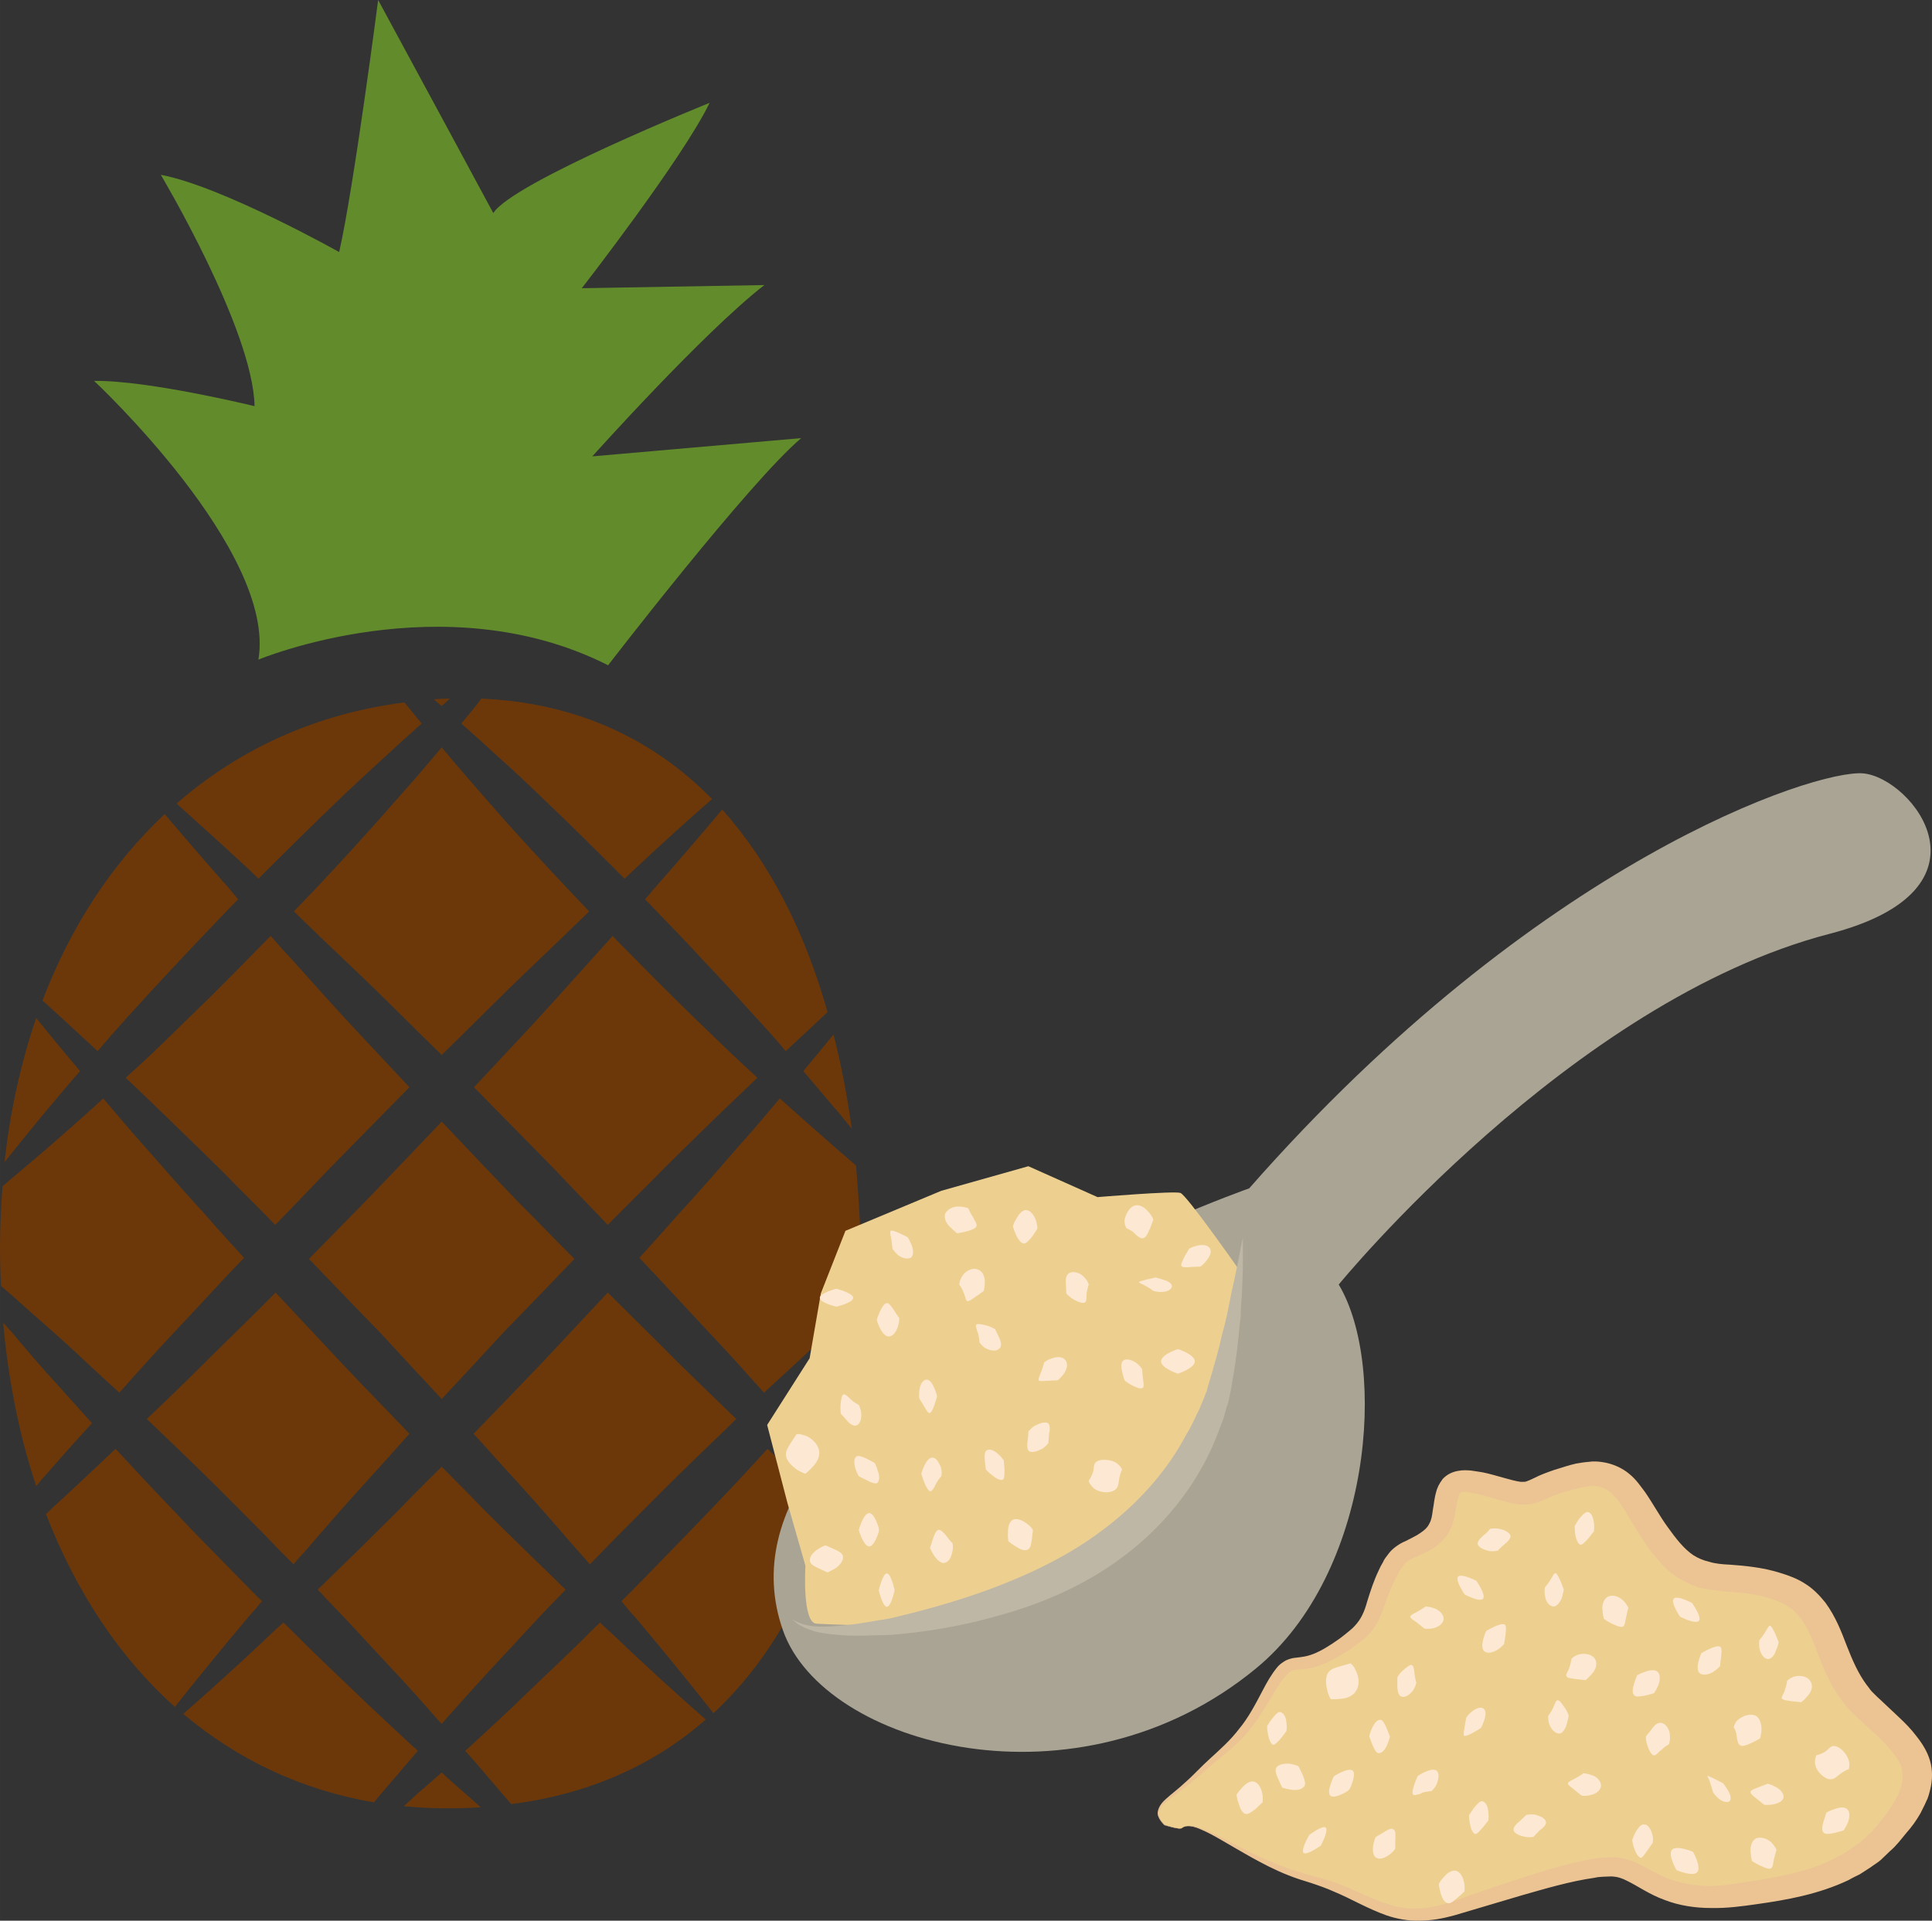 <?xml version="1.0" encoding="UTF-8" standalone="no"?>
<svg
   xmlns:dc="http://purl.org/dc/elements/1.1/"
   xmlns:cc="http://creativecommons.org/ns#"
   xmlns:rdf="http://www.w3.org/1999/02/22-rdf-syntax-ns#"
   xmlns:svg="http://www.w3.org/2000/svg"
   xmlns="http://www.w3.org/2000/svg"
   id="svg198"
   viewBox="0 0 5502.75 5471.108"
   style="clip-rule:evenodd;fill-rule:evenodd;image-rendering:optimizeQuality;shape-rendering:geometricPrecision;text-rendering:geometricPrecision"
   version="1.1"
   height="54.711mm"
   width="55.028mm"
   xml:space="preserve"><rect x="0" y="0" width="5502.75" height="5471.108" fill="#333333" stroke="none"/>
 <defs
   id="defs4">
  <style
   id="style2"
   type="text/css">
   <![CDATA[
    .fil0 {fill:#628C2C;fill-rule:nonzero}
    .fil1 {fill:#6D3809;fill-rule:nonzero}
    .fil4 {fill:#AAA494;fill-rule:nonzero}
    .fil5 {fill:#BFB7A5;fill-rule:nonzero}
    .fil3 {fill:#ECC494;fill-rule:nonzero}
    .fil2 {fill:#EDD090;fill-rule:nonzero}
    .fil6 {fill:#FDE9D3;fill-rule:nonzero}
   ]]>
  </style>
 </defs>
 <g
   transform="translate(-7785,-11805)"
   id="Vrstva_x0020_1">
  <g
   id="_681138752">
   <path
   style="fill:#628c2c;fill-rule:nonzero"
   id="path7"
   d="m 8521,13684 c 0,0 528,-221 996,16 0,0 401,-521 550,-647 l -595,52 c 0,0 316,-353 490,-488 l -520,9 c 0,0 288,-370 364,-528 0,0 -561,226 -616,314 0,0 -248,-460 -328,-607 0,0 -69,533 -111,718 0,0 -335,-188 -508,-220 0,0 263,441 267,659 0,0 -302,-74 -457,-72 0,0 520,485 468,794 z"
   class="fil0" />
   <path
   style="fill:#6d3809;fill-rule:nonzero"
   id="path9"
   d="m 8063,14799 c 28,-33 57,-66 87,-99 46,-51 94,-103 143,-155 49,-53 100,-105 150,-158 7,-7 14,-14 20,-20 -6,-9 -15,-17 -21,-26 -73,-82 -135,-155 -188,-217 -148,139 -267,318 -348,531 46,41 98,90 157,144 z"
   class="fil1" />
   <path
   style="fill:#6d3809;fill-rule:nonzero"
   id="path11"
   d="m 9622,14367 c 7,6 14,13 20,20 51,53 102,105 150,158 50,52 97,104 143,155 31,33 60,66 88,99 43,-40 83,-77 119,-111 -65,-231 -166,-427 -300,-577 -54,64 -121,143 -198,230 -6,9 -15,17 -22,26 z"
   class="fil1" />
   <path
   style="fill:#6d3809;fill-rule:nonzero"
   id="path13"
   d="m 8500,14287 c 6,7 15,14 21,21 77,-77 153,-152 227,-223 50,-48 99,-93 145,-135 32,-30 63,-57 93,-84 -17,-21 -34,-41 -49,-60 -247,31 -468,130 -649,288 60,54 132,119 212,193 z"
   class="fil1" />
   <path
   style="fill:#6d3809;fill-rule:nonzero"
   id="path15"
   d="m 10223,15125 c -31,-27 -65,-56 -101,-88 -36,-32 -75,-66 -116,-103 -35,41 -70,84 -110,128 -56,64 -114,132 -177,200 -37,42 -75,84 -113,126 68,71 135,145 199,213 55,58 106,115 156,171 34,-31 67,-62 100,-92 52,-49 103,-95 151,-136 8,-8 17,-15 25,-23 0,-25 1,-51 1,-77 0,-110 -6,-217 -15,-319 z"
   class="fil1" />
   <path
   style="fill:#6d3809;fill-rule:nonzero"
   id="path17"
   d="m 10039,15859 c 49,54 96,107 138,156 27,-115 45,-239 54,-373 -30,35 -62,72 -95,109 -31,35 -64,71 -97,108 z"
   class="fil1" />
   <path
   style="fill:#6d3809;fill-rule:nonzero"
   id="path19"
   d="m 10123,16074 c -47,-44 -99,-92 -152,-142 -49,54 -100,109 -153,164 -57,60 -116,120 -174,180 -30,30 -59,61 -89,90 12,15 24,30 37,43 94,112 171,207 225,276 154,-143 267,-339 337,-582 -10,-9 -20,-19 -31,-29 z"
   class="fil1" />
   <path
   style="fill:#6d3809;fill-rule:nonzero"
   id="path21"
   d="m 8203,15847 c 53,51 108,103 163,157 59,58 118,118 177,177 25,27 51,53 78,80 10,-12 19,-23 30,-34 55,-64 114,-132 177,-201 40,-44 82,-91 123,-137 -63,-66 -127,-131 -190,-198 -64,-68 -128,-137 -191,-204 -67,68 -135,133 -200,198 -57,57 -112,110 -167,162 z"
   class="fil1" />
   <path
   style="fill:#6d3809;fill-rule:nonzero"
   id="path23"
   d="m 9533,16463 c -13,-12 -27,-24 -39,-36 -9,8 -18,17 -27,26 -58,59 -118,114 -175,169 -56,55 -112,106 -165,155 -5,5 -11,10 -17,15 20,23 40,45 58,67 26,30 50,58 73,85 219,-28 405,-110 554,-241 -65,-57 -157,-139 -262,-240 z"
   class="fil1" />
   <path
   style="fill:#6d3809;fill-rule:nonzero"
   id="path25"
   d="m 8958,16777 c -52,-49 -108,-100 -165,-155 -57,-55 -116,-110 -174,-169 -9,-9 -18,-18 -27,-26 -13,12 -27,24 -39,36 -97,92 -182,168 -246,224 154,130 337,217 543,252 21,-26 44,-52 68,-80 18,-22 38,-44 57,-67 -5,-5 -11,-10 -17,-15 z"
   class="fil1" />
   <path
   style="fill:#6d3809;fill-rule:nonzero"
   id="path27"
   d="m 8531,16366 c -30,-29 -59,-60 -89,-90 -59,-60 -118,-120 -174,-180 -53,-55 -104,-110 -154,-164 -52,50 -104,98 -151,142 -17,15 -32,29 -47,44 86,222 210,409 367,549 53,-67 125,-156 211,-258 12,-13 25,-28 37,-43 z"
   class="fil1" />
   <path
   style="fill:#6d3809;fill-rule:nonzero"
   id="path29"
   d="m 8047,15859 c -33,-37 -66,-73 -97,-108 -49,-53 -93,-105 -133,-153 -8,-8 -15,-17 -23,-25 15,167 47,324 94,465 5,-5 10,-12 16,-19 44,-50 92,-105 143,-160 z"
   class="fil1" />
   <path
   style="fill:#6d3809;fill-rule:nonzero"
   id="path31"
   d="m 9117,14021 c -26,-30 -51,-59 -74,-87 -24,28 -48,57 -74,87 -42,47 -85,97 -131,148 -68,76 -141,155 -216,232 23,23 47,45 71,69 68,65 141,133 214,206 44,44 90,89 136,134 46,-45 92,-90 136,-134 73,-73 145,-141 213,-206 24,-24 48,-46 71,-69 -74,-77 -147,-156 -216,-232 -46,-51 -89,-101 -130,-148 z"
   class="fil1" />
   <path
   style="fill:#6d3809;fill-rule:nonzero"
   id="path33"
   d="m 8025,15680 c 32,30 66,61 100,92 49,-56 101,-113 155,-171 65,-68 131,-142 200,-213 -38,-42 -77,-84 -113,-126 -63,-68 -121,-136 -178,-200 -39,-44 -75,-87 -110,-128 -40,37 -79,71 -115,103 -67,59 -126,108 -172,147 -4,57 -7,114 -7,174 0,37 1,73 3,110 27,23 56,49 86,76 47,41 99,87 151,136 z"
   class="fil1" />
   <path
   style="fill:#6d3809;fill-rule:nonzero"
   id="path35"
   d="m 9043,16715 c 3,-2 5,-6 8,-9 48,-54 99,-111 152,-168 55,-58 108,-118 166,-177 9,-9 18,-19 27,-28 -13,-12 -25,-24 -38,-37 -61,-59 -126,-122 -191,-187 -41,-42 -82,-84 -124,-126 -42,42 -85,84 -125,126 -65,65 -129,128 -190,187 -13,13 -26,25 -38,37 9,9 18,19 26,28 58,59 112,119 166,177 54,57 105,114 152,168 3,3 6,7 9,9 z"
   class="fil1" />
   <path
   style="fill:#6d3809;fill-rule:nonzero"
   id="path37"
   d="m 9109,16913 c -21,-18 -44,-38 -66,-59 -24,21 -46,41 -68,59 -13,13 -27,25 -40,37 41,4 83,6 126,6 32,0 63,-1 93,-3 -15,-13 -29,-26 -45,-40 z"
   class="fil1" />
   <path
   style="fill:#6d3809;fill-rule:nonzero"
   id="path39"
   d="m 9099,13866 c 30,27 61,54 93,84 47,42 96,87 145,135 75,71 150,146 227,223 7,-7 15,-14 22,-21 86,-81 163,-150 227,-206 -169,-172 -387,-274 -657,-286 -17,23 -36,46 -57,71 z"
   class="fil1" />
   <path
   style="fill:#6d3809;fill-rule:nonzero"
   id="path41"
   d="m 7905,14983 c 33,-39 69,-83 108,-127 -47,-55 -88,-106 -125,-151 -43,126 -74,263 -90,410 31,-39 67,-83 107,-132 z"
   class="fil1" />
   <path
   style="fill:#6d3809;fill-rule:nonzero"
   id="path43"
   d="m 9222,15597 c 67,-68 133,-138 199,-206 -54,-54 -107,-109 -161,-163 -73,-76 -145,-152 -217,-228 -72,76 -145,152 -218,228 -53,54 -107,109 -160,163 66,68 132,138 199,206 60,65 120,130 179,193 59,-63 119,-128 179,-193 z"
   class="fil1" />
   <path
   style="fill:#6d3809;fill-rule:nonzero"
   id="path45"
   d="m 9435,16227 c 10,11 20,22 30,34 26,-27 52,-53 78,-80 59,-59 118,-119 177,-177 55,-54 110,-106 162,-157 -54,-52 -109,-105 -167,-162 -64,-65 -132,-131 -199,-198 -63,67 -127,136 -191,204 -64,67 -127,132 -191,198 42,46 83,93 124,137 63,69 121,137 177,201 z"
   class="fil1" />
   <path
   style="fill:#6d3809;fill-rule:nonzero"
   id="path47"
   d="m 8951,14902 c -45,-48 -90,-96 -133,-142 -71,-75 -137,-150 -200,-220 -22,-23 -42,-46 -62,-69 -4,4 -7,7 -11,11 -51,52 -102,104 -153,155 -51,50 -102,99 -151,147 -33,32 -66,62 -98,91 40,38 80,76 122,117 61,60 127,122 192,189 36,36 75,75 112,113 52,-53 103,-107 155,-161 76,-77 152,-155 227,-231 z"
   class="fil1" />
   <path
   style="fill:#6d3809;fill-rule:nonzero"
   id="path49"
   d="m 10181,14983 c 10,13 20,25 30,37 -13,-93 -30,-183 -52,-268 -26,32 -55,67 -86,104 38,44 74,88 108,127 z"
   class="fil1" />
   <path
   style="fill:#6d3809;fill-rule:nonzero"
   id="path51"
   d="m 9530,14471 c -21,23 -41,46 -62,69 -63,70 -130,145 -200,220 -43,46 -88,94 -133,142 75,76 151,154 227,231 51,54 103,108 154,161 38,-38 76,-77 113,-113 65,-67 130,-129 191,-189 42,-41 83,-79 122,-117 -31,-29 -64,-59 -97,-91 -50,-48 -101,-97 -151,-147 -52,-51 -102,-103 -154,-155 -3,-4 -7,-7 -10,-11 z"
   class="fil1" />
   <path
   style="fill:#6d3809;fill-rule:nonzero"
   id="path53"
   d="m 9021,13797 c 8,7 14,13 22,19 8,-7 16,-14 23,-21 -15,0 -30,1 -45,2 z"
   class="fil1" />
  </g>
  <g
   id="_681130448">
   <path
   style="fill:#edd090;fill-rule:nonzero"
   id="path56"
   d="m 11152,17012 c 44,-35 188,97 362,145 175,46 226,141 409,84 183,-57 366,-123 458,-118 91,5 126,109 350,80 224,-28 356,-65 465,-215 107,-151 29,-207 -94,-321 -122,-112 -89,-281 -238,-337 -150,-57 -233,9 -332,-113 -100,-123 -108,-245 -258,-207 -150,38 -107,66 -207,38 -100,-29 -141,-38 -158,9 -17,47 0,103 -67,141 -66,37 -74,19 -116,113 -41,93 -16,122 -141,197 -124,75 -116,-18 -191,123 -75,141 -120,150 -195,225 -75,75 -147,91 -98,147 0,0 44,15 51,9 z"
   class="fil2" />
   <path
   style="fill:#ecc494;fill-rule:nonzero"
   id="path58"
   d="m 11152,17012 c 0,0 0,2 -8,2 -7,-1 -20,-3 -43,-10 -4,-5 -12,-12 -17,-25 -6,-14 4,-34 20,-48 16,-15 37,-30 58,-50 22,-19 43,-43 71,-68 26,-24 56,-50 81,-83 26,-31 46,-69 68,-111 11,-21 23,-43 41,-65 5,-6 11,-11 19,-16 7,-5 17,-8 26,-10 16,-2 28,-3 40,-6 24,-6 47,-19 70,-34 12,-8 24,-16 35,-25 l 16,-13 7,-6 7,-7 c 19,-20 28,-41 36,-70 9,-29 19,-60 33,-89 3,-7 7,-15 12,-23 3,-8 9,-15 15,-23 12,-17 34,-31 49,-37 15,-8 31,-15 42,-23 12,-8 21,-16 26,-27 6,-10 8,-23 10,-39 3,-15 4,-33 10,-53 1,-5 4,-11 6,-16 3,-6 7,-12 12,-19 11,-12 26,-20 43,-23 15,-3 27,-2 39,-1 11,2 22,3 32,5 39,8 79,23 108,27 h 6 c 1,0 2,0 3,0 2,0 4,0 7,-1 3,-1 13,-5 21,-9 19,-10 39,-17 59,-24 21,-6 39,-13 62,-18 12,-2 23,-4 37,-5 12,-2 26,-1 39,1 28,4 56,17 75,33 21,17 33,36 46,53 24,35 42,69 64,99 23,32 46,62 73,80 14,9 29,15 46,19 16,5 36,7 58,8 43,3 94,8 142,23 23,7 49,16 72,31 23,14 42,34 58,54 30,41 46,84 61,123 16,41 33,80 57,112 6,7 11,16 19,23 6,6 13,13 22,21 17,16 34,32 51,48 17,16 34,33 49,53 16,20 31,43 39,70 8,27 7,56 1,81 -3,12 -6,25 -12,36 -5,12 -11,22 -16,33 -12,21 -25,39 -41,57 -15,18 -28,36 -46,51 l -26,25 c -9,8 -20,14 -29,21 l -31,20 c -10,5 -21,10 -31,16 -86,41 -177,57 -262,69 -42,6 -85,12 -131,11 -45,0 -91,-7 -132,-23 -42,-15 -77,-40 -106,-54 -15,-8 -28,-12 -44,-13 -16,1 -33,0 -50,4 -70,10 -140,31 -207,50 -67,20 -131,39 -192,57 -33,9 -65,15 -99,15 -32,1 -65,-5 -94,-15 -56,-20 -102,-48 -148,-67 -22,-10 -45,-18 -66,-25 -23,-7 -45,-14 -65,-22 -41,-16 -76,-35 -107,-52 -61,-34 -107,-64 -141,-78 -17,-8 -32,-11 -42,-10 -9,1 -12,5 -13,5 1,0 4,-4 13,-6 10,-1 25,1 43,8 36,12 83,40 146,71 32,15 68,31 108,45 21,7 42,13 64,19 24,6 47,13 72,22 47,18 96,45 148,60 51,17 110,12 168,-7 60,-21 122,-43 188,-64 68,-22 136,-45 214,-59 19,-4 41,-5 63,-6 25,1 49,8 69,17 39,19 68,38 102,49 33,11 71,16 108,16 38,0 78,-8 119,-14 83,-13 166,-29 236,-66 9,-5 18,-9 26,-14 l 25,-17 c 7,-6 16,-10 23,-17 l 22,-20 c 15,-13 26,-30 39,-45 13,-16 24,-33 34,-50 4,-7 9,-16 12,-24 4,-8 6,-17 8,-25 3,-15 3,-30 -1,-45 -9,-29 -37,-59 -69,-90 -16,-15 -33,-30 -50,-46 -9,-7 -18,-17 -27,-26 -10,-9 -17,-20 -25,-30 -31,-41 -49,-86 -66,-128 -15,-41 -30,-78 -51,-106 -11,-13 -22,-26 -37,-34 -13,-9 -31,-15 -50,-22 -38,-12 -76,-16 -121,-19 -23,-3 -47,-4 -73,-10 -27,-7 -52,-19 -73,-33 -10,-7 -21,-15 -29,-23 -9,-9 -17,-18 -24,-26 -16,-18 -28,-35 -39,-52 -24,-35 -43,-71 -63,-101 -10,-15 -21,-29 -32,-38 -11,-9 -22,-14 -35,-17 -13,-2 -29,-1 -46,3 -16,3 -36,9 -54,14 -17,6 -35,12 -51,20 -10,4 -18,8 -34,12 -7,2 -15,3 -23,3 h -11 l -10,-1 -18,-3 -15,-4 c -11,-3 -21,-6 -29,-8 -19,-6 -37,-10 -54,-15 -8,-1 -17,-3 -25,-4 -7,-2 -14,-1 -16,-1 -3,1 -5,1 -6,2 -1,1 -2,3 -3,4 -1,2 -2,4 -3,8 -4,13 -6,29 -9,46 -4,17 -7,37 -19,56 -11,19 -29,35 -46,46 -18,10 -34,17 -50,24 -16,8 -24,12 -32,22 -3,5 -7,10 -11,16 -4,7 -7,13 -10,19 -14,27 -25,54 -34,82 -3,7 -6,14 -8,22 -4,7 -7,15 -10,22 -5,7 -9,15 -14,22 -5,7 -11,13 -17,19 l -9,9 -10,7 -19,15 c -12,9 -26,17 -39,25 -26,15 -53,29 -85,36 -15,3 -32,3 -43,5 -10,1 -16,5 -23,13 -16,16 -29,37 -40,57 -25,41 -48,80 -77,113 -29,33 -61,57 -89,80 -27,22 -50,46 -75,64 -23,18 -44,33 -61,47 -17,13 -25,29 -21,42 3,13 10,21 13,25 23,7 36,9 43,10 8,1 8,-1 8,-1 z"
   class="fil3" />
   <path
   style="fill:#aaa494;fill-rule:nonzero"
   id="path60"
   d="m 10015,16449 c 115,329 839,528 1348,108 328,-270 375,-859 235,-1093 0,0 659,-807 1398,-999 490,-127 236,-444 96,-457 -135,-12 -928,247 -1749,1182 0,0 -1576,553 -1328,1259 z"
   class="fil4" />
   <path
   style="fill:#edd090;fill-rule:nonzero"
   id="path62"
   d="m 10110,16430 c 439,25 1113,-45 1202,-1011 0,0 -147,-210 -165,-216 -20,-6 -236,12 -236,12 l -197,-88 -248,70 -273,114 -70,178 -32,185 -121,190 58,223 51,178 c 0,0 -10,162 31,165 z"
   class="fil2" />
   <path
   style="fill:#bfb7a5;fill-rule:nonzero"
   id="path64"
   d="m 11325,15330 c 0,0 0,28 0,77 0,25 -2,55 -3,90 -2,18 -3,37 -3,58 -3,20 -5,41 -7,63 -4,44 -12,93 -21,145 -1,7 -3,13 -4,21 -2,6 -3,13 -5,20 -5,13 -8,27 -12,41 -11,27 -20,55 -33,83 -50,112 -136,223 -249,308 -114,87 -240,138 -355,170 -114,33 -221,49 -311,56 -44,1 -86,3 -121,2 -35,-2 -67,-5 -91,-11 -13,-3 -23,-8 -32,-11 -9,-5 -17,-8 -22,-12 -10,-8 -15,-13 -15,-13 0,-1 22,19 71,21 24,2 54,-1 88,-4 35,-4 74,-12 116,-18 85,-20 185,-46 293,-86 106,-40 219,-92 321,-170 102,-77 182,-170 234,-269 15,-23 25,-49 37,-72 5,-12 10,-24 15,-36 2,-7 5,-13 7,-18 1,-7 3,-13 5,-19 14,-48 28,-94 37,-137 6,-21 11,-41 15,-60 4,-20 8,-38 11,-55 8,-35 14,-64 19,-89 9,-48 15,-75 15,-75 z"
   class="fil5" />
   <path
   style="fill:#fde9d3;fill-rule:nonzero"
   id="path66"
   d="m 10288,16163 c 3,0 -12,47 -27,47 -17,0 -30,-47 -30,-47 0,0 13,-48 30,-48 15,0 30,48 27,48 z"
   class="fil6" />
   <path
   style="fill:#fde9d3;fill-rule:nonzero"
   id="path68"
   d="m 11627,16903 c 2,2 -41,28 -53,17 -12,-10 10,-55 10,-55 0,0 41,-27 54,-16 11,10 -9,56 -11,54 z"
   class="fil6" />
   <path
   style="fill:#fde9d3;fill-rule:nonzero"
   id="path70"
   d="m 10276,15972 c 0,0 6,10 9,23 5,12 6,27 -1,34 -5,4 -18,-1 -29,-7 -13,-6 -24,-12 -24,-12 0,0 -6,-10 -10,-23 -3,-13 -5,-27 3,-33 4,-4 17,0 29,6 12,6 23,12 23,12 z"
   class="fil6" />
   <path
   style="fill:#fde9d3;fill-rule:nonzero"
   id="path72"
   d="m 11744,16752 c 0,0 -3,11 -8,23 -5,12 -14,24 -24,24 -7,0 -13,-12 -18,-24 -5,-12 -9,-24 -9,-24 0,0 2,-11 8,-24 6,-12 14,-24 24,-23 6,0 12,11 17,23 5,13 10,25 10,25 z"
   class="fil6" />
   <path
   style="fill:#fde9d3;fill-rule:nonzero"
   id="path74"
   d="m 10231,15807 c 0,0 6,10 7,25 1,14 -3,29 -13,33 -8,4 -20,-4 -28,-14 -9,-10 -17,-19 -17,-19 0,0 -2,-11 -1,-25 2,-14 2,-27 9,-30 4,-2 14,8 22,16 9,8 21,14 21,14 z"
   class="fil6" />
   <path
   style="fill:#fde9d3;fill-rule:nonzero"
   id="path76"
   d="m 11819,16598 c 0,0 -2,12 -10,23 -9,12 -22,20 -32,17 -9,-3 -12,-17 -12,-29 0,-14 0,-26 0,-26 0,0 5,-10 15,-19 11,-9 20,-18 26,-16 5,1 7,14 8,26 1,12 5,24 5,24 z"
   class="fil6" />
   <path
   style="fill:#fde9d3;fill-rule:nonzero"
   id="path78"
   d="m 10346,15559 c 0,0 1,12 -4,26 -5,14 -13,26 -25,27 -21,1 -35,-47 -35,-47 0,0 15,-48 29,-48 6,-1 14,11 20,20 8,13 15,22 15,22 z"
   class="fil6" />
   <path
   style="fill:#fde9d3;fill-rule:nonzero"
   id="path80"
   d="m 12069,16488 c 0,0 -7,9 -20,17 -12,7 -26,11 -36,4 -16,-13 5,-58 5,-58 0,0 42,-26 53,-18 5,3 3,18 2,29 -2,14 -4,26 -4,26 z"
   class="fil6" />
   <path
   style="fill:#fde9d3;fill-rule:nonzero"
   id="path82"
   d="m 12684,16551 c 0,0 -8,9 -20,17 -13,7 -27,10 -37,4 -17,-13 4,-58 4,-58 0,0 43,-26 54,-18 5,4 3,18 2,30 -2,13 -3,25 -3,25 z"
   class="fil6" />
   <path
   style="fill:#fde9d3;fill-rule:nonzero"
   id="path84"
   d="m 10454,15782 c 0,0 -12,47 -21,48 -5,1 -11,-11 -17,-21 -7,-11 -13,-21 -13,-21 0,0 -1,-13 1,-25 2,-14 9,-27 19,-28 19,-2 31,47 31,47 z"
   class="fil6" />
   <path
   style="fill:#fde9d3;fill-rule:nonzero"
   id="path86"
   d="m 12003,16727 c 0,0 -40,27 -48,22 -3,-2 0,-15 2,-27 2,-13 4,-24 4,-24 0,0 7,-11 17,-18 11,-9 25,-14 32,-8 17,11 -7,55 -7,55 z"
   class="fil6" />
   <path
   style="fill:#fde9d3;fill-rule:nonzero"
   id="path88"
   d="m 10466,16010 c 0,0 -9,10 -15,21 -2,5 -5,11 -8,15 -3,4 -5,7 -8,7 -12,-1 -26,-50 -26,-50 0,0 13,-47 32,-46 5,0 10,4 14,9 3,5 7,11 10,19 4,14 1,25 1,25 z"
   class="fil6" />
   <path
   style="fill:#fde9d3;fill-rule:nonzero"
   id="path90"
   d="m 11862,16907 c 0,0 -14,1 -25,4 -5,3 -11,6 -17,6 -4,2 -7,2 -10,0 -8,-8 13,-53 13,-53 0,0 41,-28 55,-14 3,3 5,10 4,16 0,6 -2,13 -5,21 -6,13 -15,20 -15,20 z"
   class="fil6" />
   <path
   style="fill:#fde9d3;fill-rule:nonzero"
   id="path92"
   d="m 10498,16201 c 0,0 3,12 -1,26 -3,14 -9,27 -22,30 -10,2 -21,-9 -29,-20 -8,-12 -12,-23 -12,-23 0,0 4,-11 8,-25 4,-12 9,-25 16,-26 6,-2 16,9 23,18 8,11 17,20 17,20 z"
   class="fil6" />
   <path
   style="fill:#fde9d3;fill-rule:nonzero"
   id="path94"
   d="m 11759,17071 c 0,0 -6,10 -18,18 -12,8 -25,14 -36,8 -9,-5 -11,-20 -9,-34 2,-14 7,-25 7,-25 0,0 10,-6 22,-13 11,-7 23,-14 29,-9 6,3 6,16 5,29 0,13 0,26 0,26 z"
   class="fil6" />
   <path
   style="fill:#fde9d3;fill-rule:nonzero"
   id="path96"
   d="m 10079,16003 c 0,0 -13,-4 -26,-13 -13,-10 -27,-23 -29,-37 -3,-14 7,-27 14,-39 8,-12 16,-24 16,-24 0,0 3,0 8,0 5,1 13,3 21,6 16,8 32,23 35,42 3,18 -8,34 -18,45 -11,12 -21,20 -21,20 z"
   class="fil6" />
   <path
   style="fill:#fde9d3;fill-rule:nonzero"
   id="path98"
   d="m 11575,16645 c 0,0 -7,-12 -10,-27 -4,-16 -5,-35 2,-47 7,-12 23,-16 37,-20 14,-4 28,-8 28,-8 0,0 1,2 6,6 3,3 7,11 10,18 8,16 10,39 -1,55 -9,15 -28,21 -43,22 -15,2 -29,1 -29,1 z"
   class="fil6" />
   <path
   style="fill:#fde9d3;fill-rule:nonzero"
   id="path100"
   d="m 10142,16284 c 0,0 -12,-5 -24,-11 -13,-6 -26,-12 -26,-22 -2,-12 9,-24 21,-32 11,-8 23,-12 23,-12 0,0 12,5 25,11 12,5 25,12 25,22 1,12 -10,24 -21,32 -12,7 -23,12 -23,12 z"
   class="fil6" />
   <path
   style="fill:#fde9d3;fill-rule:nonzero"
   id="path102"
   d="m 11437,16897 c 0,0 -6,-12 -11,-24 -6,-13 -11,-26 -5,-34 7,-9 24,-11 37,-10 14,2 25,7 25,7 0,0 6,11 12,24 5,12 10,26 5,33 -8,11 -24,12 -37,10 -14,-2 -26,-6 -26,-6 z"
   class="fil6" />
   <path
   style="fill:#fde9d3;fill-rule:nonzero"
   id="path104"
   d="m 10333,16335 c 0,0 -10,47 -22,47 -12,0 -23,-47 -23,-47 0,0 11,-48 23,-48 12,0 22,48 22,48 z"
   class="fil6" />
   <path
   style="fill:#fde9d3;fill-rule:nonzero"
   id="path106"
   d="m 11547,17062 c 0,0 -40,29 -49,21 -9,-8 16,-51 16,-51 0,0 38,-29 47,-21 9,8 -14,51 -14,51 z"
   class="fil6" />
   <path
   style="fill:#fde9d3;fill-rule:nonzero"
   id="path108"
   d="m 10727,16163 c 0,0 -1,11 -3,26 -2,12 -3,27 -12,30 -8,5 -22,-1 -34,-9 -12,-7 -21,-15 -21,-15 0,0 -2,-13 -1,-27 0,-13 3,-28 14,-34 11,-5 26,1 38,10 13,8 19,19 19,19 z"
   class="fil6" />
   <path
   style="fill:#fde9d3;fill-rule:nonzero"
   id="path110"
   d="m 11956,17193 c 0,0 -8,8 -19,17 -10,9 -21,19 -29,16 -10,-2 -16,-16 -20,-29 -4,-14 -5,-26 -5,-26 0,0 6,-11 16,-21 9,-10 22,-19 33,-16 12,3 20,18 23,33 3,14 1,26 1,26 z"
   class="fil6" />
   <path
   style="fill:#fde9d3;fill-rule:nonzero"
   id="path112"
   d="m 11381,16939 c 0,0 -9,8 -19,18 -10,8 -22,17 -29,15 -10,-2 -16,-16 -20,-30 -5,-12 -6,-25 -6,-25 0,0 7,-11 17,-21 9,-10 22,-19 33,-16 12,4 20,18 23,33 3,14 1,26 1,26 z"
   class="fil6" />
   <path
   style="fill:#fde9d3;fill-rule:nonzero"
   id="path114"
   d="m 10644,15965 c 0,0 1,12 2,26 0,13 0,26 -5,29 -6,3 -20,-4 -29,-12 -11,-8 -19,-17 -19,-17 0,0 -2,-12 -3,-25 -1,-13 -1,-27 6,-30 10,-5 22,2 32,11 10,9 16,18 16,18 z"
   class="fil6" />
   <path
   style="fill:#fde9d3;fill-rule:nonzero"
   id="path116"
   d="m 12024,16991 c 0,0 -7,9 -16,20 -8,9 -17,20 -22,18 -6,-2 -12,-15 -14,-28 -3,-13 -3,-25 -3,-25 0,0 7,-11 14,-21 9,-10 17,-21 25,-19 10,3 15,17 16,30 2,13 0,25 0,25 z"
   class="fil6" />
   <path
   style="fill:#fde9d3;fill-rule:nonzero"
   id="path118"
   d="m 12325,16167 c 0,0 -8,10 -16,20 -9,10 -18,20 -23,18 -6,-2 -12,-15 -14,-27 -2,-14 -2,-26 -2,-26 0,0 6,-11 13,-21 9,-10 17,-20 25,-19 11,3 15,17 17,31 1,12 0,24 0,24 z"
   class="fil6" />
   <path
   style="fill:#fde9d3;fill-rule:nonzero"
   id="path120"
   d="m 11449,16736 c 0,0 -7,10 -16,21 -8,9 -17,19 -22,18 -6,-2 -12,-16 -14,-28 -3,-13 -3,-25 -3,-25 0,0 6,-11 14,-21 9,-11 17,-21 24,-19 11,3 16,17 17,30 2,13 0,24 0,24 z"
   class="fil6" />
   <path
   style="fill:#fde9d3;fill-rule:nonzero"
   id="path122"
   d="m 10619,15591 c 0,0 6,11 11,23 6,11 9,25 2,32 -9,9 -25,7 -39,0 -12,-7 -18,-17 -18,-17 0,0 -1,-13 -4,-25 -4,-11 -8,-23 -6,-25 5,-5 18,-1 31,2 13,4 23,10 23,10 z"
   class="fil6" />
   <path
   style="fill:#fde9d3;fill-rule:nonzero"
   id="path124"
   d="m 12253,16692 c 0,0 -2,12 -6,25 -3,12 -11,25 -20,26 -13,0 -24,-12 -29,-26 -5,-14 -3,-25 -3,-25 0,0 8,-10 13,-21 5,-11 9,-23 13,-23 6,0 13,10 21,22 8,11 11,22 11,22 z"
   class="fil6" />
   <path
   style="fill:#fde9d3;fill-rule:nonzero"
   id="path126"
   d="m 10371,15330 c 0,0 6,11 11,23 4,12 6,27 -2,34 -10,6 -25,2 -36,-6 -11,-9 -17,-19 -17,-19 0,0 -1,-13 -3,-25 -2,-11 -5,-24 -2,-26 6,-5 49,19 49,19 z"
   class="fil6" />
   <path
   style="fill:#fde9d3;fill-rule:nonzero"
   id="path128"
   d="m 12239,16333 c 0,0 -2,12 -6,25 -5,11 -14,24 -24,23 -12,-1 -21,-14 -23,-28 -3,-14 -1,-26 -1,-26 0,0 8,-9 15,-20 6,-10 12,-22 15,-21 8,0 24,47 24,47 z"
   class="fil6" />
   <path
   style="fill:#fde9d3;fill-rule:nonzero"
   id="path130"
   d="m 12851,16483 c 0,0 -2,12 -8,24 -3,12 -13,24 -23,24 -12,-2 -20,-15 -23,-28 -3,-14 -1,-26 -1,-26 0,0 9,-10 15,-20 6,-10 12,-22 15,-21 8,0 25,47 25,47 z"
   class="fil6" />
   <path
   style="fill:#fde9d3;fill-rule:nonzero"
   id="path132"
   d="m 10167,15476 c 0,0 48,12 48,26 0,14 -48,25 -48,25 0,0 -47,-11 -47,-25 0,-14 47,-26 47,-26 z"
   class="fil6" />
   <path
   style="fill:#fde9d3;fill-rule:nonzero"
   id="path134"
   d="m 11990,16308 c 0,0 28,40 19,51 -9,11 -52,-12 -52,-12 0,0 -28,-40 -19,-51 9,-10 52,12 52,12 z"
   class="fil6" />
   <path
   style="fill:#fde9d3;fill-rule:nonzero"
   id="path136"
   d="m 12604,16371 c 0,0 29,40 20,51 -10,11 -54,-12 -54,-12 0,0 -27,-40 -18,-51 9,-11 52,12 52,12 z"
   class="fil6" />
   <path
   style="fill:#fde9d3;fill-rule:nonzero"
   id="path138"
   d="m 10740,15304 c 0,0 -7,12 -15,23 -9,11 -17,21 -24,20 -8,0 -16,-12 -22,-24 -6,-13 -9,-25 -9,-25 0,0 3,-12 11,-23 6,-12 17,-24 27,-23 13,1 22,15 27,28 4,12 5,24 5,24 z"
   class="fil6" />
   <path
   style="fill:#fde9d3;fill-rule:nonzero"
   id="path140"
   d="m 12496,16628 c 0,0 -12,4 -26,7 -13,2 -26,5 -30,-1 -7,-5 -5,-19 -1,-32 4,-14 9,-25 9,-25 0,0 10,-6 23,-10 13,-5 29,-7 36,1 8,9 6,25 1,38 -5,12 -12,22 -12,22 z"
   class="fil6" />
   <path
   style="fill:#fde9d3;fill-rule:nonzero"
   id="path142"
   d="m 13036,17019 c 0,0 -13,4 -26,7 -14,3 -26,5 -31,-1 -6,-5 -4,-19 0,-32 4,-13 8,-25 8,-25 0,0 11,-6 24,-10 13,-5 28,-7 36,1 8,9 6,25 1,38 -5,12 -12,22 -12,22 z"
   class="fil6" />
   <path
   style="fill:#fde9d3;fill-rule:nonzero"
   id="path144"
   d="m 10587,15482 c 0,0 -10,8 -21,15 -11,8 -22,16 -26,14 -5,-1 -5,-14 -11,-25 -4,-12 -12,-22 -12,-22 0,0 1,-13 10,-26 8,-12 27,-23 42,-17 15,4 21,21 21,35 0,14 -3,26 -3,26 z"
   class="fil6" />
   <path
   style="fill:#fde9d3;fill-rule:nonzero"
   id="path146"
   d="m 12301,16591 c 0,0 -13,-2 -26,-3 -13,-2 -27,-3 -28,-8 -4,-4 4,-13 8,-25 4,-12 6,-25 6,-25 0,0 9,-10 24,-13 14,-3 35,0 43,14 8,14 1,31 -8,41 -9,11 -19,19 -19,19 z"
   class="fil6" />
   <path
   style="fill:#fde9d3;fill-rule:nonzero"
   id="path148"
   d="m 12915,16654 c 0,0 -13,-2 -26,-3 -13,-2 -26,-3 -29,-8 -2,-4 6,-13 9,-25 5,-12 6,-25 6,-25 0,0 9,-10 24,-13 15,-3 35,0 43,15 8,13 2,30 -8,40 -8,11 -19,19 -19,19 z"
   class="fil6" />
   <path
   style="fill:#fde9d3;fill-rule:nonzero"
   id="path150"
   d="m 10543,15247 c 0,0 5,13 12,23 5,11 14,22 11,28 -2,7 -16,11 -29,15 -13,3 -26,5 -26,5 0,0 -10,-8 -20,-18 -11,-10 -18,-25 -14,-38 8,-14 24,-21 40,-20 15,0 26,5 26,5 z"
   class="fil6" />
   <path
   style="fill:#fde9d3;fill-rule:nonzero"
   id="path152"
   d="m 12423,16385 c 0,0 -4,13 -6,25 -3,12 -4,26 -9,28 -7,4 -20,-3 -32,-8 -13,-6 -23,-14 -23,-14 0,0 -3,-12 -4,-26 -1,-14 3,-30 16,-37 13,-6 30,-1 42,10 11,10 16,22 16,22 z"
   class="fil6" />
   <path
   style="fill:#fde9d3;fill-rule:nonzero"
   id="path154"
   d="m 12845,17074 c 0,0 -4,13 -7,25 -3,12 -3,26 -9,28 -6,4 -19,-3 -31,-8 -13,-6 -23,-13 -23,-13 0,0 -3,-13 -4,-26 -1,-15 3,-31 15,-38 14,-6 31,0 43,10 11,11 16,22 16,22 z"
   class="fil6" />
   <path
   style="fill:#fde9d3;fill-rule:nonzero"
   id="path156"
   d="m 10886,15464 c 0,0 -4,12 -6,24 -1,12 1,24 -5,27 -6,4 -21,-2 -33,-9 -12,-7 -20,-17 -20,-17 0,0 0,-13 -1,-25 -1,-13 -1,-27 10,-33 11,-6 30,0 40,10 11,10 15,23 15,23 z"
   class="fil6" />
   <path
   style="fill:#fde9d3;fill-rule:nonzero"
   id="path158"
   d="m 12538,16774 c 0,0 -12,6 -20,15 -11,7 -16,18 -23,16 -6,-1 -14,-15 -18,-29 -5,-13 -4,-25 -4,-25 0,0 8,-10 16,-20 8,-11 17,-21 29,-18 12,2 23,20 23,34 2,16 -3,27 -3,27 z"
   class="fil6" />
   <path
   style="fill:#fde9d3;fill-rule:nonzero"
   id="path160"
   d="m 10797,15737 c 0,0 -12,0 -26,1 -12,0 -25,3 -27,-1 -3,-3 3,-15 7,-26 5,-13 8,-25 8,-25 0,0 9,-8 23,-12 13,-5 30,-5 38,6 8,11 3,27 -5,38 -8,12 -18,19 -18,19 z"
   class="fil6" />
   <path
   style="fill:#fde9d3;fill-rule:nonzero"
   id="path162"
   d="m 12290,16920 c 0,0 -9,-7 -20,-16 -9,-8 -21,-15 -19,-19 -1,-4 11,-9 22,-15 12,-6 22,-14 22,-14 0,0 12,1 25,6 14,5 26,17 25,31 -2,13 -15,22 -29,25 -14,4 -26,2 -26,2 z"
   class="fil6" />
   <path
   style="fill:#fde9d3;fill-rule:nonzero"
   id="path164"
   d="m 11842,16444 c 0,0 -9,-7 -20,-16 -9,-7 -22,-14 -20,-18 0,-5 12,-9 23,-16 11,-6 21,-13 21,-13 0,0 13,1 26,6 13,5 25,17 25,30 -2,14 -16,23 -30,26 -13,3 -25,1 -25,1 z"
   class="fil6" />
   <path
   style="fill:#fde9d3;fill-rule:nonzero"
   id="path166"
   d="m 10771,15915 c 0,0 -6,10 -18,17 -14,7 -27,12 -37,7 -6,-5 -6,-18 -4,-31 2,-12 2,-25 2,-25 0,0 7,-10 19,-17 14,-7 28,-12 37,-7 6,4 6,19 3,30 -1,13 -2,26 -2,26 z"
   class="fil6" />
   <path
   style="fill:#fde9d3;fill-rule:nonzero"
   id="path168"
   d="m 12153,17037 c 0,0 -11,3 -25,0 -15,-3 -29,-9 -32,-18 -2,-8 8,-19 17,-26 9,-8 19,-18 19,-18 0,0 11,-3 25,-1 14,4 28,9 31,20 3,6 -7,18 -17,24 -9,9 -18,19 -18,19 z"
   class="fil6" />
   <path
   style="fill:#fde9d3;fill-rule:nonzero"
   id="path170"
   d="m 12051,16222 c 0,0 -11,3 -25,1 -15,-4 -28,-9 -32,-19 -2,-8 8,-18 17,-26 10,-7 18,-18 18,-18 0,0 12,-3 26,0 15,3 28,9 32,19 2,7 -8,18 -17,25 -10,8 -19,18 -19,18 z"
   class="fil6" />
   <path
   style="fill:#fde9d3;fill-rule:nonzero"
   id="path172"
   d="m 10981,15991 c 0,0 -6,12 -8,25 -3,14 -1,26 -14,34 -13,9 -40,7 -55,-3 -8,-5 -12,-12 -15,-16 -3,-5 -3,-8 -3,-8 0,0 8,-12 12,-24 4,-13 0,-24 11,-31 11,-7 36,-6 52,2 7,4 13,10 16,14 3,4 4,7 4,7 z"
   class="fil6" />
   <path
   style="fill:#fde9d3;fill-rule:nonzero"
   id="path174"
   d="m 13051,16844 c 0,0 -13,5 -23,13 -12,8 -18,18 -33,16 -15,-2 -35,-22 -39,-38 -3,-10 -1,-18 0,-22 1,-6 2,-8 2,-8 0,0 14,-3 25,-10 12,-8 16,-19 29,-16 13,2 31,19 37,36 3,7 4,15 3,21 0,5 -1,8 -1,8 z"
   class="fil6" />
   <path
   style="fill:#fde9d3;fill-rule:nonzero"
   id="path176"
   d="m 11038,15705 c 0,0 1,13 2,25 2,12 4,25 0,28 -6,5 -19,-1 -31,-7 -12,-6 -21,-14 -21,-14 0,0 -4,-12 -7,-25 -3,-12 -4,-26 4,-32 9,-6 24,-1 36,7 11,8 17,18 17,18 z"
   class="fil6" />
   <path
   style="fill:#fde9d3;fill-rule:nonzero"
   id="path178"
   d="m 12492,17055 c 0,0 -8,11 -15,21 -7,10 -14,21 -19,21 -7,-2 -14,-14 -18,-26 -5,-13 -6,-25 -6,-25 0,0 4,-12 10,-23 7,-11 15,-23 25,-21 11,1 18,14 22,28 4,14 1,25 1,25 z"
   class="fil6" />
   <path
   style="fill:#fde9d3;fill-rule:nonzero"
   id="path180"
   d="m 11076,15444 c 0,0 13,3 24,7 12,3 24,11 23,19 -2,9 -15,15 -28,15 -14,1 -25,-3 -25,-3 0,0 -9,-7 -20,-13 -10,-6 -22,-10 -21,-12 0,-3 47,-13 47,-13 z"
   class="fil6" />
   <path
   style="fill:#fde9d3;fill-rule:nonzero"
   id="path182"
   d="m 12693,16885 c 0,0 8,10 14,21 7,10 10,24 4,30 -7,5 -21,1 -31,-8 -10,-8 -16,-18 -16,-18 0,0 -3,-12 -7,-24 -3,-11 -10,-22 -9,-22 3,-2 45,21 45,21 z"
   class="fil6" />
   <path
   style="fill:#fde9d3;fill-rule:nonzero"
   id="path184"
   d="m 11070,15279 c 0,0 -4,11 -9,24 -6,13 -11,27 -20,29 -8,2 -18,-7 -27,-16 -3,-4 -10,-7 -14,-9 -3,-2 -6,-3 -6,-3 0,0 -9,-12 -5,-29 5,-16 14,-32 28,-36 14,-4 29,6 38,17 11,11 15,23 15,23 z"
   class="fil6" />
   <path
   style="fill:#fde9d3;fill-rule:nonzero"
   id="path186"
   d="m 12798,16757 c 0,0 -10,6 -23,12 -13,6 -26,12 -33,8 -8,-4 -9,-17 -11,-29 0,-6 -3,-13 -4,-16 -2,-4 -4,-6 -4,-6 0,0 2,-16 16,-25 14,-10 32,-15 46,-9 12,6 17,23 17,38 0,15 -4,27 -4,27 z"
   class="fil6" />
   <path
   style="fill:#fde9d3;fill-rule:nonzero"
   id="path188"
   d="m 11204,15413 c 0,0 -12,0 -26,1 -12,1 -25,2 -28,-3 -3,-4 4,-16 9,-27 7,-12 13,-22 13,-22 0,0 10,-6 24,-9 14,-3 29,-2 35,8 6,9 0,23 -9,34 -8,11 -18,18 -18,18 z"
   class="fil6" />
   <path
   style="fill:#fde9d3;fill-rule:nonzero"
   id="path190"
   d="m 12810,16946 c 0,0 -9,-7 -20,-16 -10,-8 -21,-16 -19,-21 0,-5 13,-9 25,-14 13,-5 24,-9 24,-9 0,0 12,3 24,10 11,6 22,17 21,29 -2,11 -16,17 -30,20 -13,2 -25,1 -25,1 z"
   class="fil6" />
   <path
   style="fill:#fde9d3;fill-rule:nonzero"
   id="path192"
   d="m 11140,15718 c 0,0 -48,-16 -48,-35 0,-20 48,-35 48,-35 0,0 48,15 48,35 0,19 -48,35 -48,35 z"
   class="fil6" />
   <path
   style="fill:#fde9d3;fill-rule:nonzero"
   id="path194"
   d="m 12560,17132 c 0,0 -25,-43 -13,-58 14,-14 60,6 60,6 0,0 25,43 12,58 -12,14 -59,-6 -59,-6 z"
   class="fil6" />
  </g>
 </g>
</svg>